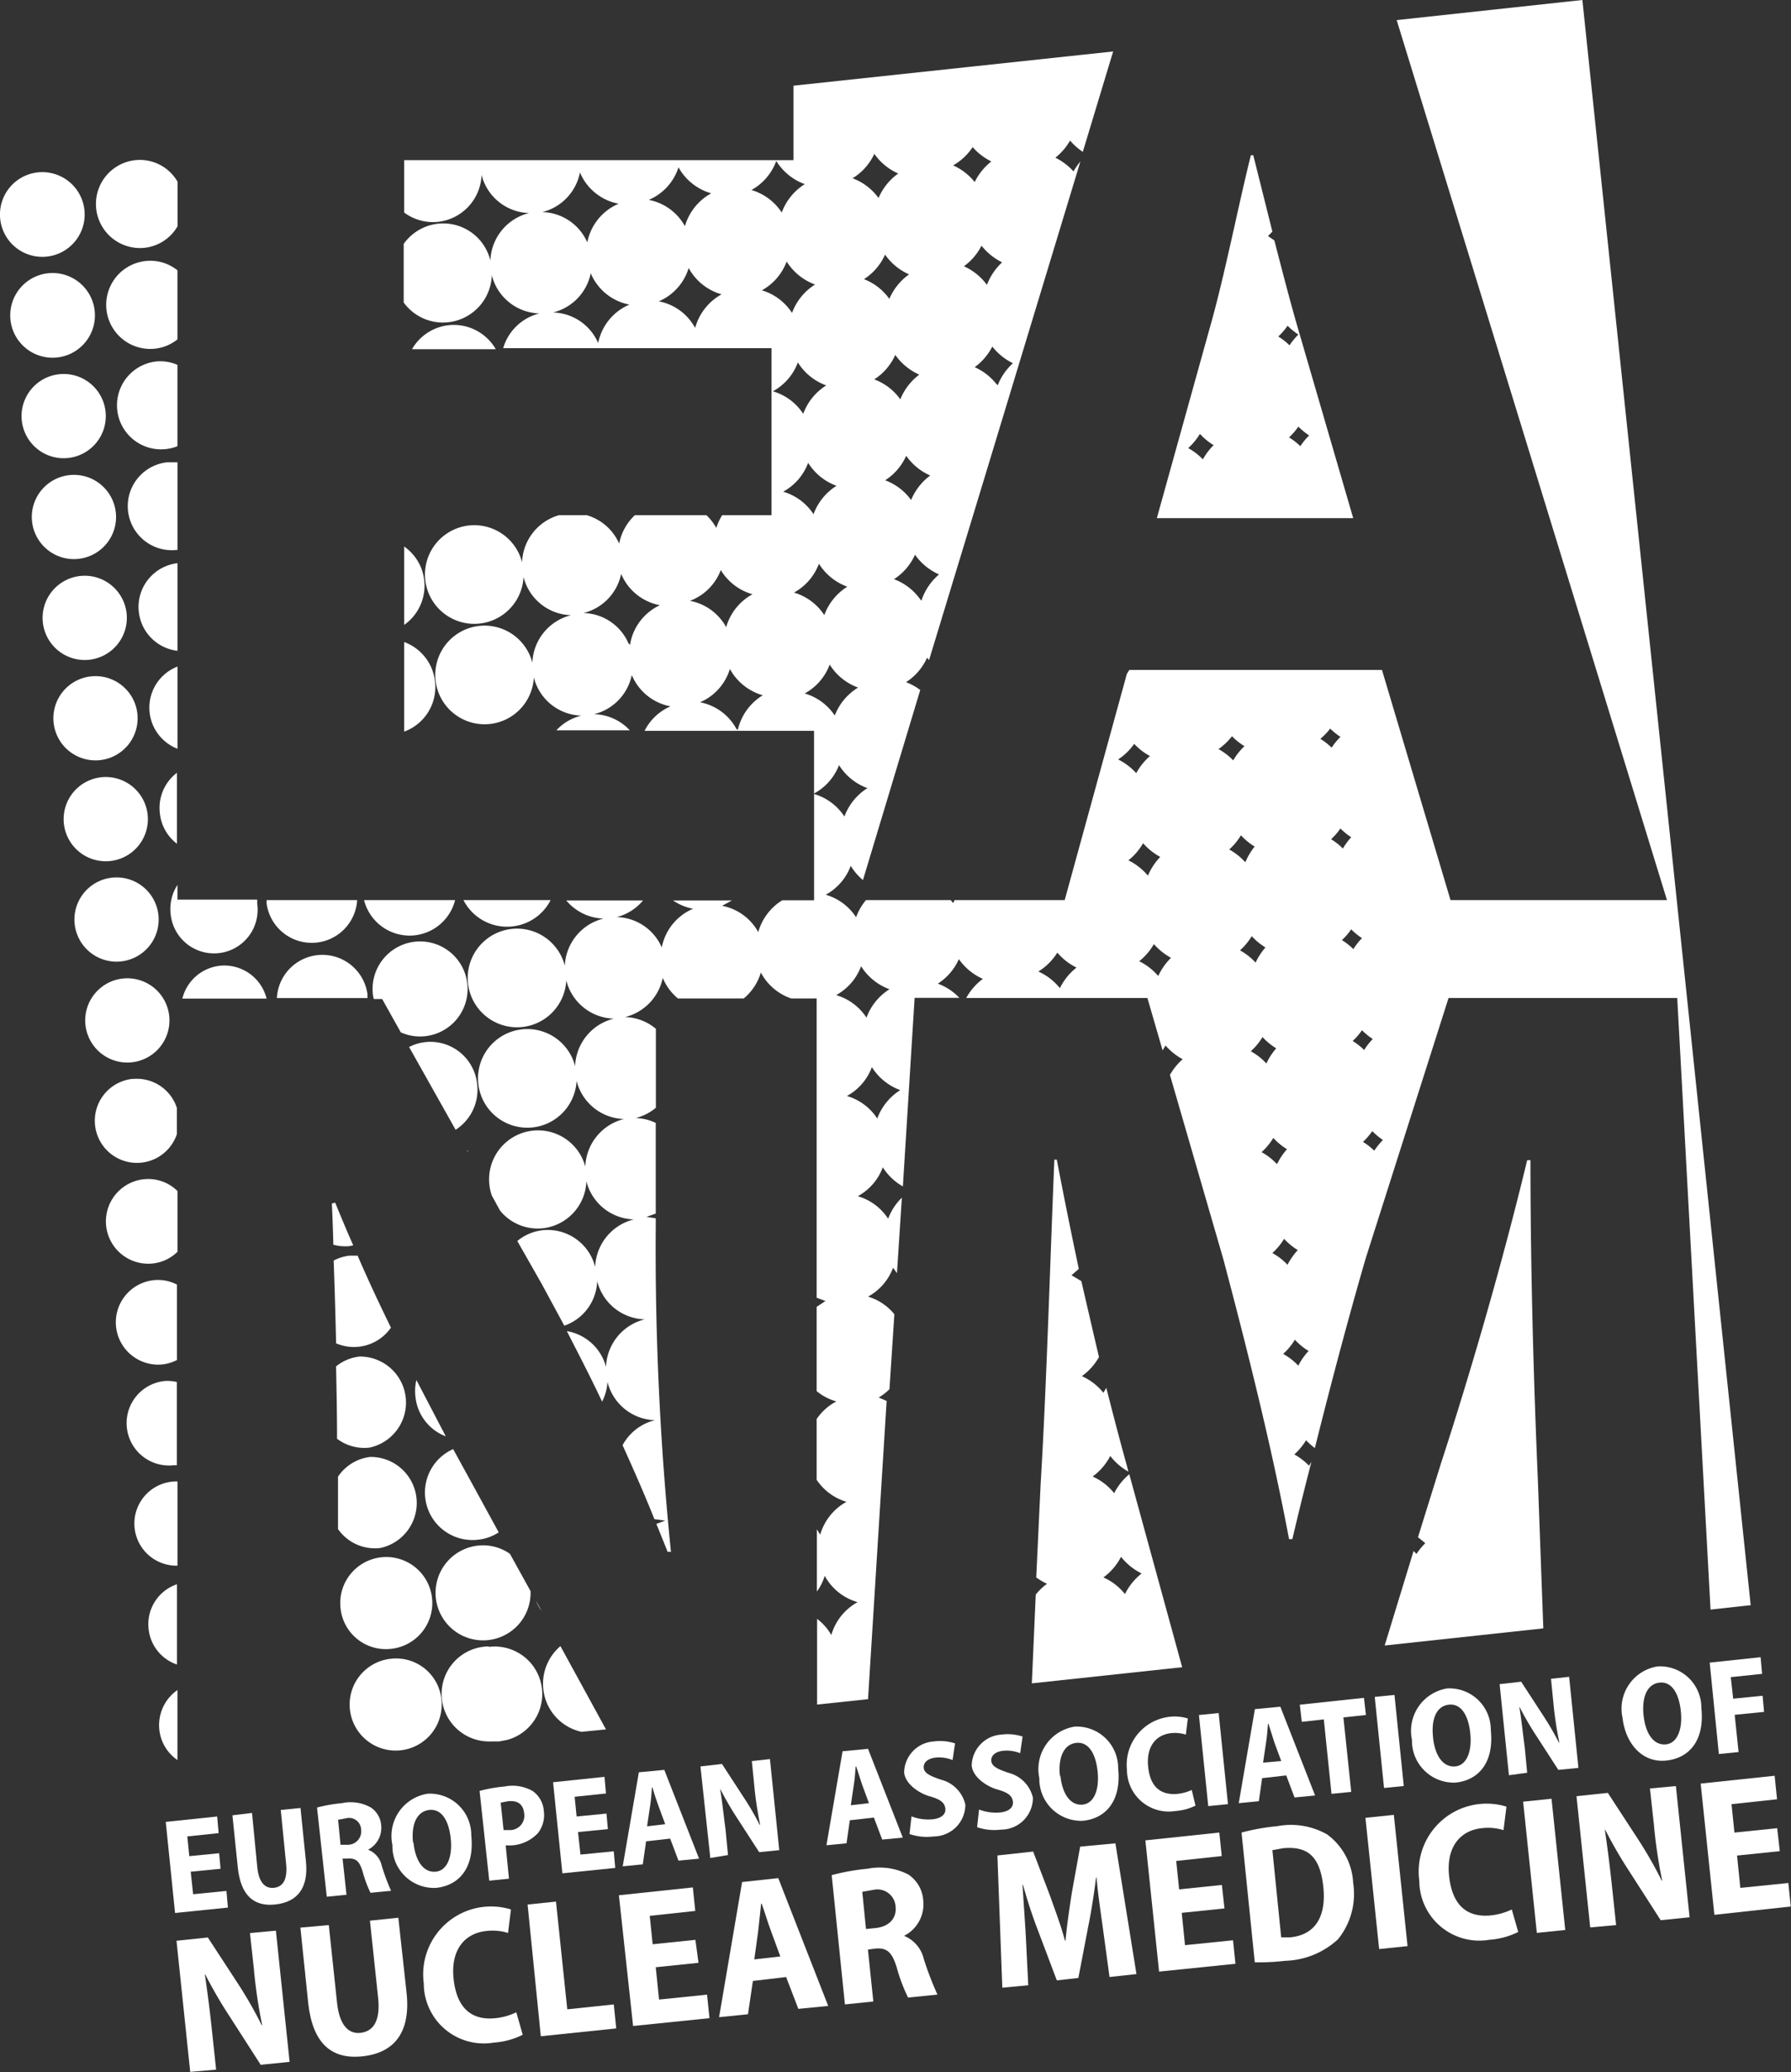 <svg id="EANM_Logo_white" data-name="EANM Logo white" xmlns="http://www.w3.org/2000/svg" width="54.471" height="63.013" viewBox="0 0 54.471 63.013">
  <rect x="0" y="0" width="54.471" height="63.013" fill="#333333" stroke="none"/>
  <g id="EANM_Logo_white-2" data-name="EANM Logo white" transform="translate(27.235 31.506)">
    <g id="EANM_Logo_white-3" data-name="EANM Logo white" transform="translate(-27.236 -31.506)">
      <g id="Group_106" data-name="Group 106">
        <path id="Path_1448" data-name="Path 1448" d="M72.632,338.658a1.4,1.4,0,1,0,1.519,1.236A1.385,1.385,0,0,0,72.632,338.658Z" transform="translate(-60.725 -288.215)" fill="#fff"/>
        <path id="Path_1449" data-name="Path 1449" d="M91.713,336.2a1.445,1.445,0,1,0,.06,2.889h.253l.238-.045a1.445,1.445,0,0,0-.551-2.83Z" transform="translate(-76.843 -286.13)" fill="#fff"/>
        <path id="Path_1450" data-name="Path 1450" d="M30.255,324.855a1.281,1.281,0,0,0,.864,1.087V323.5A1.281,1.281,0,0,0,30.255,324.855Z" transform="translate(-25.735 -275.321)" fill="#fff"/>
        <path id="Path_1451" data-name="Path 1451" d="M70.968,320.733a1.4,1.4,0,1,0-1.519-1.236A1.385,1.385,0,0,0,70.968,320.733Z" transform="translate(-59.091 -270.588)" fill="#fff"/>
        <path id="Path_1452" data-name="Path 1452" d="M90.216,315.562a1.445,1.445,0,1,0,1.579,1.385l-.626-1.132A1.415,1.415,0,0,0,90.216,315.562Z" transform="translate(-75.658 -268.56)" fill="#fff"/>
        <path id="Path_1453" data-name="Path 1453" d="M28.649,302.5a1.281,1.281,0,0,0,.06,2.562V302.5Z" transform="translate(-23.31 -257.448)" fill="#fff"/>
        <path id="Path_1454" data-name="Path 1454" d="M70.281,300.27a1.4,1.4,0,0,0-.3-2.77,1.37,1.37,0,0,0-.983.6v1.594A1.37,1.37,0,0,0,70.281,300.27Z" transform="translate(-58.717 -253.193)" fill="#fff"/>
        <path id="Path_1455" data-name="Path 1455" d="M87.581,295.9a1.445,1.445,0,0,0,.76,2.755,1.415,1.415,0,0,0,.626-.223l-.879-1.608Z" transform="translate(-73.798 -251.831)" fill="#fff"/>
        <path id="Path_1456" data-name="Path 1456" d="M27.006,281.983a1.288,1.288,0,1,0,.268,2.562h.1v-2.532a1.266,1.266,0,0,0-.372-.03Z" transform="translate(-21.995 -239.985)" fill="#fff"/>
        <path id="Path_1457" data-name="Path 1457" d="M69.613,279.77a1.4,1.4,0,0,0-.3-2.77,1.37,1.37,0,0,0-.715.3c.015.715.03,1.46.03,2.2A1.37,1.37,0,0,0,69.613,279.77Z" transform="translate(-58.376 -235.746)" fill="#fff"/>
        <path id="Path_1458" data-name="Path 1458" d="M84.744,282.306a1.445,1.445,0,0,0,.923,1.206l-.894-1.713A1.459,1.459,0,0,0,84.744,282.306Z" transform="translate(-72.108 -239.831)" fill="#fff"/>
        <path id="Path_1459" data-name="Path 1459" d="M24.806,261.365a1.288,1.288,0,1,0,.268,2.562,1.251,1.251,0,0,0,.432-.134V261.5A1.251,1.251,0,0,0,24.806,261.365Z" transform="translate(-20.123 -222.434)" fill="#fff"/>
        <path id="Path_1460" data-name="Path 1460" d="M68.577,256.4a1.369,1.369,0,0,0-.477.149q.045,1.236.074,2.517a1.37,1.37,0,0,0,1.668-.477c-.357-.73-.7-1.46-1.013-2.189Z" transform="translate(-57.951 -218.214)" fill="#fff"/>
        <path id="Path_1461" data-name="Path 1461" d="M22.706,240.757a1.288,1.288,0,0,0,.268,2.562,1.266,1.266,0,0,0,.76-.357v-1.847A1.266,1.266,0,0,0,22.706,240.757Z" transform="translate(-18.335 -204.894)" fill="#fff"/>
        <path id="Path_1462" data-name="Path 1462" d="M68.206,246.925l.149-.03c-.194-.432-.372-.864-.551-1.3l-.1.03q.03.625.045,1.251a1.355,1.355,0,0,0,.462.045Z" transform="translate(-57.61 -209.023)" fill="#fff"/>
        <path id="Path_1463" data-name="Path 1463" d="M20.5,220.266a1.281,1.281,0,1,0,1.34,1.683v-.8a1.281,1.281,0,0,0-1.34-.879Z" transform="translate(-16.46 -187.457)" fill="#fff"/>
        <path id="Path_1464" data-name="Path 1464" d="M85.57,214.032a1.43,1.43,0,0,0-1.579-1.281,1.415,1.415,0,0,0-.491.149l1.415,2.517A1.445,1.445,0,0,0,85.57,214.032Z" transform="translate(-71.057 -181.059)" fill="#fff"/>
        <path id="Path_1465" data-name="Path 1465" d="M18.763,202.3a1.281,1.281,0,1,0-1.4-1.147A1.281,1.281,0,0,0,18.763,202.3Z" transform="translate(-14.764 -169.993)" fill="#fff"/>
        <path id="Path_1466" data-name="Path 1466" d="M38.347,197.164a1.325,1.325,0,0,0-1.147,1h2.562A1.325,1.325,0,0,0,38.347,197.164Z" transform="translate(-31.653 -167.795)" fill="#fff"/>
        <path id="Path_1467" data-name="Path 1467" d="M59.255,196.17a1.385,1.385,0,0,0-2.755.119h2.755Z" transform="translate(-48.078 -165.937)" fill="#fff"/>
        <path id="Path_1468" data-name="Path 1468" d="M76.9,195.01a1.415,1.415,0,0,0,.73.119,1.445,1.445,0,1,0-1.579-1.281.656.656,0,0,0,.03.149h.253Z" transform="translate(-64.71 -163.616)" fill="#fff"/>
        <path id="Path_1469" data-name="Path 1469" d="M16.563,181.7a1.281,1.281,0,1,0-1.4-1.147A1.281,1.281,0,0,0,16.563,181.7Z" transform="translate(-12.892 -152.461)" fill="#fff"/>
        <path id="Path_1470" data-name="Path 1470" d="M34.969,180.7a1.34,1.34,0,0,0-.209.864,1.326,1.326,0,1,0,2.636-.283v-.134H34.969Z" transform="translate(-29.571 -153.788)" fill="#fff"/>
        <path id="Path_1471" data-name="Path 1471" d="M54.4,183.9a1.385,1.385,0,0,0,2.755-.1H54.4Z" transform="translate(-46.291 -156.427)" fill="#fff"/>
        <path id="Path_1472" data-name="Path 1472" d="M75.834,184.872A1.43,1.43,0,0,0,77.07,183.8H74.3A1.43,1.43,0,0,0,75.834,184.872Z" transform="translate(-63.227 -156.427)" fill="#fff"/>
        <path id="Path_1473" data-name="Path 1473" d="M14.363,161.2a1.281,1.281,0,1,0-1.4-1.147,1.281,1.281,0,0,0,1.4,1.147Z" transform="translate(-11.02 -135.014)" fill="#fff"/>
        <path id="Path_1474" data-name="Path 1474" d="M32.549,159.021a1.34,1.34,0,0,0,.521.938V157.8A1.34,1.34,0,0,0,32.549,159.021Z" transform="translate(-27.687 -134.299)" fill="#fff"/>
        <path id="Path_1475" data-name="Path 1475" d="M12.263,140.6a1.281,1.281,0,1,0-1.4-1.147,1.281,1.281,0,0,0,1.4,1.147Z" transform="translate(-9.232 -117.482)" fill="#fff"/>
        <path id="Path_1476" data-name="Path 1476" d="M30.461,137.485a1.34,1.34,0,0,0,.849,1.117v-2.5A1.34,1.34,0,0,0,30.461,137.485Z" transform="translate(-25.911 -115.831)" fill="#fff"/>
        <path id="Path_1477" data-name="Path 1477" d="M83.438,132.306A1.445,1.445,0,0,0,82.5,131.1v2.725A1.445,1.445,0,0,0,83.438,132.306Z" transform="translate(-70.206 -111.575)" fill="#fff"/>
        <path id="Path_1478" data-name="Path 1478" d="M10.063,120.1a1.281,1.281,0,1,0-1.4-1.147,1.281,1.281,0,0,0,1.4,1.147Z" transform="translate(-7.36 -100.035)" fill="#fff"/>
        <path id="Path_1479" data-name="Path 1479" d="M28.256,116.474a1.34,1.34,0,0,0,1.177,1.191V115A1.34,1.34,0,0,0,28.256,116.474Z" transform="translate(-24.034 -97.873)" fill="#fff"/>
        <path id="Path_1480" data-name="Path 1480" d="M7.863,99.5a1.281,1.281,0,1,0-1.4-1.147A1.281,1.281,0,0,0,7.863,99.5Z" transform="translate(-5.488 -82.503)" fill="#fff"/>
        <path id="Path_1481" data-name="Path 1481" d="M27.248,94.4a1.34,1.34,0,1,0,.283,2.666h.03V94.4Z" transform="translate(-22.162 -80.341)" fill="#fff"/>
        <path id="Path_1482" data-name="Path 1482" d="M5.763,78.9a1.281,1.281,0,1,0-1.4-1.147A1.281,1.281,0,0,0,5.763,78.9Z" transform="translate(-3.7 -64.971)" fill="#fff"/>
        <path id="Path_1483" data-name="Path 1483" d="M25.048,73.771a1.34,1.34,0,1,0,.283,2.666,1.311,1.311,0,0,0,.357-.089V73.875A1.311,1.311,0,0,0,25.048,73.771Z" transform="translate(-20.29 -62.779)" fill="#fff"/>
        <path id="Path_1484" data-name="Path 1484" d="M3.474,58.321a1.288,1.288,0,1,0-1.415-1.147,1.288,1.288,0,0,0,1.415,1.147Z" transform="translate(-1.74 -47.449)" fill="#fff"/>
        <path id="Path_1485" data-name="Path 1485" d="M22.848,53.254a1.34,1.34,0,0,0,.283,2.666,1.311,1.311,0,0,0,.685-.283v-2.1A1.311,1.311,0,0,0,22.848,53.254Z" transform="translate(-18.418 -45.316)" fill="#fff"/>
        <path id="Path_1486" data-name="Path 1486" d="M1.374,37.721A1.288,1.288,0,1,0-.041,36.574a1.288,1.288,0,0,0,1.415,1.147Z" transform="translate(0.048 -29.917)" fill="#fff"/>
        <path id="Path_1487" data-name="Path 1487" d="M20.748,32.661a1.34,1.34,0,1,0,.283,2.666,1.325,1.325,0,0,0,1-.655V33.317A1.325,1.325,0,0,0,20.748,32.661Z" transform="translate(-16.63 -27.791)" fill="#fff"/>
        <path id="Path_1488" data-name="Path 1488" d="M213.2,246.942a1.758,1.758,0,0,0-.655-.506,1.772,1.772,0,0,0,.536-.626,1.817,1.817,0,0,0,.551.477l-.045-.179c-.208-.745-.417-1.549-.626-2.368l-.089.149a1.758,1.758,0,0,0-.655-.506,1.772,1.772,0,0,0,.521-.581c-.179-.76-.357-1.534-.536-2.308l-.3-.179.223-.194c-.238-1.117-.462-2.234-.67-3.321h-.074c-.134,3.217-.238,6.9-.417,9.859l-.134,2.845a1.744,1.744,0,0,0,.328.194,1.772,1.772,0,0,0-.343.328l-.119,2.7,4.572-.491-1.608-5.868A1.816,1.816,0,0,0,213.2,246.942Zm.328,3.068a1.757,1.757,0,0,0-.655-.506,1.772,1.772,0,0,0,.536-.626,1.817,1.817,0,0,0,.626.506,1.832,1.832,0,0,0-.506.626Z" transform="translate(-179.313 -201.533)" fill="#fff"/>
        <path id="Path_1489" data-name="Path 1489" d="M287.138,236.9h-.1c-.73,3.038-1.713,6.434-2.621,9.219l-.7,2.249.223.179a1.98,1.98,0,0,0-.268.328l-.089-.089-.879,2.874,4.825-.521-.164-4.468C287.242,243.81,287.138,240.355,287.138,236.9Z" transform="translate(-240.59 -201.618)" fill="#fff"/>
        <path id="Path_1490" data-name="Path 1490" d="M96.089,184.6a1.474,1.474,0,0,0,1.162-.8H94.6a1.489,1.489,0,0,0,1.489.8Z" transform="translate(-80.504 -156.427)" fill="#fff"/>
        <path id="Path_1491" data-name="Path 1491" d="M239.774,34.291l-.194-.134.134-.134-.581-2.323h-.074c-.4,1.608-.8,3.679-1.251,5.257L236.2,42.736h5.972l-1.683-5.779C240.251,36.138,240.013,35.215,239.774,34.291ZM237.6,40.949a1.862,1.862,0,0,0-.447-.343,1.877,1.877,0,0,0,.357-.432,1.921,1.921,0,0,0,.417.343,1.937,1.937,0,0,0-.328.432Zm2.964-.4a1.922,1.922,0,0,0-.343-.268,1.936,1.936,0,0,0,.283-.328,1.981,1.981,0,0,0,.328.268,2,2,0,0,0-.268.328Zm-.328-3.068a1.921,1.921,0,0,0-.343-.268,1.92,1.92,0,0,0,.283-.328,1.98,1.98,0,0,0,.328.268,1.982,1.982,0,0,0-.268.328Z" transform="translate(-201.015 -26.979)" fill="#fff"/>
        <path id="Path_1492" data-name="Path 1492" d="M110.857,337.4a1.489,1.489,0,0,0,1.162,1.311l.745-.074-1.385-2.532A1.5,1.5,0,0,0,110.857,337.4Z" transform="translate(-94.333 -286.044)" fill="#fff"/>
        <path id="Path_1493" data-name="Path 1493" d="M96.846,42.5a1.623,1.623,0,0,0,.328-.253l.149-2.279a1.638,1.638,0,0,0-.8-.536,1.653,1.653,0,0,0,.76-.879l.119.164.149-2.294a1.713,1.713,0,0,0-.417.64,1.653,1.653,0,0,0-.923-.685,1.653,1.653,0,0,0,.76-.879,1.713,1.713,0,0,0,.611.581l.357-5.734H99.3a1.7,1.7,0,0,0-.655-.432,1.713,1.713,0,0,0,.64-.745,1.757,1.757,0,0,0,.73.6,1.772,1.772,0,0,0-.506.581h5.51l.462,1.594.089-.149a1.877,1.877,0,0,0,.521.417,1.876,1.876,0,0,0-.387.477l1.623,5.6c.73,2.755,1.474,5.719,2,8.519h.1c.179-.76.372-1.549.581-2.353l-.074.119a1.862,1.862,0,0,0-.447-.343,1.877,1.877,0,0,0,.357-.432,1.92,1.92,0,0,0,.268.238c.491-1.966,1.028-3.991,1.549-5.779l2.517-7.908h6.955l1.013,18.6,1.221-.134L118.248,0,112.6.611l8.221,26.763h-6.583l-2.085-7h-7.685l-.074.119-1.891,6.881H99.155l-.045.089-.074-.089H96.459a1.713,1.713,0,0,0-.3.521,1.653,1.653,0,0,0-.923-.685,1.653,1.653,0,0,0,.76-.879,1.713,1.713,0,0,0,.372.432l1.742-5.779a1.7,1.7,0,0,0-.432-.238,1.713,1.713,0,0,0,.64-.745l.06.074,1.757-5.779h0l2.845-9.383a1.877,1.877,0,0,0-.209.3,1.817,1.817,0,0,0-.551-.417,1.817,1.817,0,0,0,.447-.521,1.862,1.862,0,0,0,.387.343l.923-3.053L94.255,2.606V4.87H82.415V6.464a1.474,1.474,0,0,0,1.028.283,1.489,1.489,0,0,0,1.325-1.43,1.534,1.534,0,0,0,1.445,1.162,1.549,1.549,0,0,0-1.177,1.445A1.474,1.474,0,0,0,82.4,7.417V9.2a1.474,1.474,0,0,0,1.355.6,1.489,1.489,0,0,0,1.325-1.43,1.534,1.534,0,0,0,1.445,1.162,1.534,1.534,0,0,0-1.1,1.057h8.161v5.079h-1.5a1.668,1.668,0,0,0-.179.387,1.609,1.609,0,0,0-.3-.387H89.43a1.608,1.608,0,0,0-.477.864,1.549,1.549,0,0,0-.983-.864h-.849A1.549,1.549,0,0,0,86,17.1a1.5,1.5,0,1,0,.045.447,1.534,1.534,0,0,0,1.445,1.162,1.549,1.549,0,0,0-1.177,1.445,1.5,1.5,0,1,0,.045.447,1.534,1.534,0,0,0,1.445,1.162,1.519,1.519,0,0,0-.76.447h2.234a1.534,1.534,0,0,0-1.087-.491,1.549,1.549,0,0,0,1.147-1.191,1.594,1.594,0,0,0,1.177.953,1.594,1.594,0,0,0-.789.745H94.88v1.906a1.653,1.653,0,0,0,.76-.864,1.7,1.7,0,0,0,.864.7,1.713,1.713,0,0,0-.7.864,1.653,1.653,0,0,0-.923-.685v3.232h-.968a1.668,1.668,0,0,0-.73.968,1.594,1.594,0,0,0-1.1-.8l.3-.164H90.591a1.579,1.579,0,0,0,.611.253,1.608,1.608,0,0,0-.953,1.177,1.534,1.534,0,0,0-1.37-.923,1.534,1.534,0,0,0,.8-.506H87.344a1.534,1.534,0,0,0,1.132.551A1.549,1.549,0,0,0,87.3,29.369a1.5,1.5,0,1,0,.045.447,1.534,1.534,0,0,0,1.445,1.162,1.549,1.549,0,0,0-1.177,1.445,1.5,1.5,0,1,0,.045.447A1.534,1.534,0,0,0,89.1,34.031a1.549,1.549,0,0,0-1.177,1.445,1.489,1.489,0,0,0-2.919.536,1.52,1.52,0,0,0,.074.343l.253.462a1.474,1.474,0,0,0,1.3.536,1.489,1.489,0,0,0,1.325-1.43A1.534,1.534,0,0,0,89.4,37.084a1.549,1.549,0,0,0-1.177,1.445,1.489,1.489,0,0,0-1.594-1.117,1.474,1.474,0,0,0-.774.328L86.6,39.05l.685,1.266a1.489,1.489,0,0,0,1-1.355,1.534,1.534,0,0,0,1.445,1.162,1.549,1.549,0,0,0-1.177,1.445,1.489,1.489,0,0,0-1.191-1.087c.357.7.73,1.415,1.072,2.145a1.5,1.5,0,0,0,.164-.6A1.534,1.534,0,0,0,90.04,43.19a1.534,1.534,0,0,0-.983.76c.343.76.67,1.5.968,2.249l.328.045-.268.1.343.849h.1a90.882,90.882,0,0,1-.462-9.919v-.223l-.283-.045.283-.1V34.15A1.519,1.519,0,0,0,89.459,34a1.519,1.519,0,0,0,.611-.313v-2.4a1.519,1.519,0,0,0-.938-.357,1.549,1.549,0,0,0,1.147-1.191,1.609,1.609,0,0,0,.462.626h2a1.608,1.608,0,0,0,.521-.789,1.653,1.653,0,0,0,.923.789h.774v9.1l.268.1-.268.179v2.562a1.638,1.638,0,0,0,.6.313,1.653,1.653,0,0,0-.6.536v1.847a1.653,1.653,0,0,0,.908.67,1.668,1.668,0,0,0-.8,1l-.1-.164V48.4a1.608,1.608,0,0,0,.238-.477,1.653,1.653,0,0,0,1,.8,1.668,1.668,0,0,0-.8,1,1.608,1.608,0,0,0-.432-.491v2.606l1.549-.164.566-9.07Zm15.34-7.834a1.98,1.98,0,0,0-.268.328,1.921,1.921,0,0,0-.343-.268,1.937,1.937,0,0,0,.283-.328A1.981,1.981,0,0,0,112.186,34.671Zm-.581-2.74a1.921,1.921,0,0,0-.343-.268,1.935,1.935,0,0,0,.283-.328,1.981,1.981,0,0,0,.328.268,1.981,1.981,0,0,0-.268.343Zm-.328-3.068a1.921,1.921,0,0,0-.343-.268,1.936,1.936,0,0,0,.283-.328,1.981,1.981,0,0,0,.328.268,2,2,0,0,0-.268.343Zm-.328-3.068a1.921,1.921,0,0,0-.343-.268,1.936,1.936,0,0,0,.283-.328,1.981,1.981,0,0,0,.328.268,2,2,0,0,0-.253.343Zm-.387-3.649a1.981,1.981,0,0,0,.328.268,2,2,0,0,0-.268.328,1.921,1.921,0,0,0-.343-.268,1.921,1.921,0,0,0,.3-.313Zm-.968,19.376a1.861,1.861,0,0,0-.447-.343,1.877,1.877,0,0,0,.357-.432,1.921,1.921,0,0,0,.417.343,1.936,1.936,0,0,0-.313.447Zm-.328-3.068a1.862,1.862,0,0,0-.447-.343,1.877,1.877,0,0,0,.357-.432,1.921,1.921,0,0,0,.417.343,1.936,1.936,0,0,0-.313.447Zm-.328-3.068a1.862,1.862,0,0,0-.447-.343,1.877,1.877,0,0,0,.357-.432,1.921,1.921,0,0,0,.417.343,1.937,1.937,0,0,0-.3.447Zm-.328-3.068a1.862,1.862,0,0,0-.447-.343,1.877,1.877,0,0,0,.357-.432,1.921,1.921,0,0,0,.417.343,1.936,1.936,0,0,0-.3.462Zm-.328-3.068a1.862,1.862,0,0,0-.447-.343,1.877,1.877,0,0,0,.357-.432,1.921,1.921,0,0,0,.417.343,1.936,1.936,0,0,0-.3.462Zm-.328-3.068a1.862,1.862,0,0,0-.447-.343,1.877,1.877,0,0,0,.357-.432,1.921,1.921,0,0,0,.417.343,1.937,1.937,0,0,0-.283.477Zm-.4-3.828a1.921,1.921,0,0,0,.417.343,1.936,1.936,0,0,0-.343.432,1.862,1.862,0,0,0-.447-.343,1.876,1.876,0,0,0,.417-.4Zm-2.234,7.3a1.817,1.817,0,0,0-.551-.417,1.817,1.817,0,0,0,.447-.521,1.877,1.877,0,0,0,.521.417,1.876,1.876,0,0,0-.387.551Zm-.328-3.068a1.817,1.817,0,0,0-.551-.417,1.817,1.817,0,0,0,.447-.521,1.877,1.877,0,0,0,.521.417,1.877,1.877,0,0,0-.372.566Zm-.417-4.006a1.862,1.862,0,0,0,.521.417,1.876,1.876,0,0,0-.417.521,1.817,1.817,0,0,0-.551-.417,1.817,1.817,0,0,0,.491-.477Zm-2.338,6.344a1.817,1.817,0,0,0,.626.506,1.817,1.817,0,0,0-.506.626,1.757,1.757,0,0,0-.655-.506,1.772,1.772,0,0,0,.581-.581Zm-13-9.353a1.534,1.534,0,0,0-1.37-.923,1.549,1.549,0,0,0,1.147-1.191,1.594,1.594,0,0,0,1.177.953,1.608,1.608,0,0,0-.908,1.206Zm2.77-2.294a1.653,1.653,0,0,0,1,.8,1.668,1.668,0,0,0-.8,1,1.594,1.594,0,0,0-1.1-.8,1.608,1.608,0,0,0,.938-.938Zm.506,4.885a1.594,1.594,0,0,0-1.1-.8,1.608,1.608,0,0,0,.908-1.013,1.653,1.653,0,0,0,1,.8,1.668,1.668,0,0,0-.76,1.057Zm7.908-10.485a1.757,1.757,0,0,0-.655-.506,1.772,1.772,0,0,0,.536-.626,1.817,1.817,0,0,0,.626.506,1.817,1.817,0,0,0-.462.67Zm-.328-3.068a1.757,1.757,0,0,0-.655-.506,1.772,1.772,0,0,0,.536-.626,1.817,1.817,0,0,0,.626.506,1.817,1.817,0,0,0-.462.685Zm-.447-4.2a1.817,1.817,0,0,0,.626.506,1.817,1.817,0,0,0-.506.626,1.757,1.757,0,0,0-.655-.506,1.772,1.772,0,0,0,.6-.566ZM98.1,18.214a1.7,1.7,0,0,0-.789-.6,1.713,1.713,0,0,0,.64-.745,1.757,1.757,0,0,0,.73.6,1.772,1.772,0,0,0-.536.8Zm-.268-3.008a1.7,1.7,0,0,0-.789-.6,1.713,1.713,0,0,0,.64-.745,1.757,1.757,0,0,0,.73.6,1.772,1.772,0,0,0-.581.745ZM97.5,12.138a1.7,1.7,0,0,0-.789-.6,1.713,1.713,0,0,0,.64-.745,1.757,1.757,0,0,0,.73.6,1.772,1.772,0,0,0-.581.76Zm-.789-7.461a1.757,1.757,0,0,0,.73.6,1.772,1.772,0,0,0-.6.745,1.7,1.7,0,0,0-.789-.6,1.713,1.713,0,0,0,.655-.73Zm-8.951.566a1.594,1.594,0,0,0,1.177.953,1.608,1.608,0,0,0-.953,1.177,1.534,1.534,0,0,0-1.37-.923,1.549,1.549,0,0,0,1.147-1.206Zm.551,5.183a1.534,1.534,0,0,0-1.37-.923A1.549,1.549,0,0,0,88.089,8.31a1.594,1.594,0,0,0,1.177.953,1.608,1.608,0,0,0-.953,1.177Zm2.442-5.347a1.653,1.653,0,0,0,1,.8,1.668,1.668,0,0,0-.8,1,1.594,1.594,0,0,0-1.1-.8,1.608,1.608,0,0,0,.908-1Zm.506,4.885a1.594,1.594,0,0,0-1.1-.8,1.608,1.608,0,0,0,.908-1.013,1.653,1.653,0,0,0,1,.8,1.668,1.668,0,0,0-.8,1.013ZM93.734,4.9a1.7,1.7,0,0,0,.864.7,1.713,1.713,0,0,0-.7.864,1.653,1.653,0,0,0-.923-.685,1.653,1.653,0,0,0,.76-.894Zm-.447,3.932a1.653,1.653,0,0,0,.76-.879,1.713,1.713,0,0,0,.864.7,1.713,1.713,0,0,0-.7.864,1.653,1.653,0,0,0-.908-.685Zm1.1,2.189a1.7,1.7,0,0,0,.864.7,1.713,1.713,0,0,0-.7.864,1.653,1.653,0,0,0-.923-.685,1.653,1.653,0,0,0,.76-.879Zm.313,3.053a1.7,1.7,0,0,0,.864.7,1.713,1.713,0,0,0-.7.864,1.653,1.653,0,0,0-.923-.685,1.653,1.653,0,0,0,.76-.879Zm.328,3.068a1.7,1.7,0,0,0,.864.7,1.713,1.713,0,0,0-.7.864,1.653,1.653,0,0,0-.923-.685,1.653,1.653,0,0,0,.76-.879Zm.491,4.632a1.653,1.653,0,0,0-.923-.685,1.653,1.653,0,0,0,.76-.879,1.7,1.7,0,0,0,.864.7,1.713,1.713,0,0,0-.715.864ZM96.4,8.489a1.713,1.713,0,0,0,.64-.745,1.757,1.757,0,0,0,.73.6,1.772,1.772,0,0,0-.6.745,1.7,1.7,0,0,0-.774-.6Zm-.849,21.774a1.653,1.653,0,0,0,.76-.879,1.713,1.713,0,0,0,.864.7,1.713,1.713,0,0,0-.7.864,1.653,1.653,0,0,0-.923-.685Zm.328,3.068a1.653,1.653,0,0,0,.76-.879,1.713,1.713,0,0,0,.864.7,1.713,1.713,0,0,0-.7.864,1.653,1.653,0,0,0-.923-.685Z" transform="translate(-70.121)" fill="#fff"/>
        <path id="Path_1494" data-name="Path 1494" d="M32.456,346.306a1.281,1.281,0,0,0,.551.923V345.1A1.3,1.3,0,0,0,32.456,346.306Z" transform="translate(-27.609 -293.704)" fill="#fff"/>
        <path id="Path_1495" data-name="Path 1495" d="M95.43,234.93l-.03-.03v.03Z" transform="translate(-81.185 -199.916)" fill="#fff"/>
        <path id="Path_1496" data-name="Path 1496" d="M83.111,112.643A1.445,1.445,0,0,0,82.5,111.6v2.383A1.46,1.46,0,0,0,83.111,112.643Z" transform="translate(-70.206 -94.979)" fill="#fff"/>
        <path id="Path_1497" data-name="Path 1497" d="M109.579,327.213l-.179-.313A1.5,1.5,0,0,0,109.579,327.213Z" transform="translate(-93.1 -278.215)" fill="#fff"/>
        <path id="Path_1498" data-name="Path 1498" d="M85.217,66.355a1.474,1.474,0,0,0-1.117.73h2.547A1.474,1.474,0,0,0,85.217,66.355Z" transform="translate(-71.568 -56.466)" fill="#fff"/>
      </g>
      <g id="Group_109" data-name="Group 109" transform="translate(5.041 50.398)">
        <g id="Group_107" data-name="Group 107">
          <path id="Path_1499" data-name="Path 1499" d="M35.468,372.494l-.908.089.074.685,1.013-.1.045.506-1.608.164-.283-2.77,1.564-.164.045.506-.953.1.06.6.908-.089Z" transform="translate(-33.8 -366.06)" fill="#fff"/>
          <path id="Path_1500" data-name="Path 1500" d="M48,369.349,48.16,371c.045.462.238.655.506.626s.417-.238.372-.715l-.164-1.653.6-.06.164,1.608c.089.819-.253,1.251-.923,1.326s-1.057-.283-1.147-1.117l-.164-1.594Z" transform="translate(-45.375 -364.613)" fill="#fff"/>
          <path id="Path_1501" data-name="Path 1501" d="M64.7,368.225a4.524,4.524,0,0,1,.76-.134,1.245,1.245,0,0,1,.879.134.715.715,0,0,1,.313.551.745.745,0,0,1-.4.73h0a.68.68,0,0,1,.417.491,6.6,6.6,0,0,0,.283.76l-.626.06a3.664,3.664,0,0,1-.238-.64c-.1-.343-.223-.417-.462-.4h-.149l.119,1.1-.6.06Zm.715,1.132h.209a.409.409,0,0,0,.417-.462.367.367,0,0,0-.462-.343l-.238.045Z" transform="translate(-60.098 -363.653)" fill="#fff"/>
          <path id="Path_1502" data-name="Path 1502" d="M82.446,367.531c.1.953-.343,1.519-1.072,1.594a1.264,1.264,0,0,1-1.325-1.3,1.3,1.3,0,0,1,1.072-1.564A1.259,1.259,0,0,1,82.446,367.531Zm-1.757.223c.06.566.313.908.67.879s.521-.462.462-1.013-.283-.908-.655-.864-.551.432-.491.983Z" transform="translate(-73.153 -362.11)" fill="#fff"/>
          <path id="Path_1503" data-name="Path 1503" d="M97.9,364.838a4.409,4.409,0,0,1,.76-.134,1.24,1.24,0,0,1,.849.134.8.8,0,0,1,.343.6.894.894,0,0,1-.179.685,1.191,1.191,0,0,1-.8.372h-.179l.1,1.013-.6.06Zm.73,1.191h.179a.437.437,0,0,0,.447-.506c-.03-.283-.194-.4-.491-.372l-.223.045Z" transform="translate(-88.354 -360.772)" fill="#fff"/>
          <path id="Path_1504" data-name="Path 1504" d="M114.568,364.394l-.908.089.074.685,1.013-.1.045.506-1.608.164-.283-2.77,1.564-.164.045.506-.953.1.06.6.908-.089Z" transform="translate(-101.12 -359.166)" fill="#fff"/>
          <path id="Path_1505" data-name="Path 1505" d="M127.815,363.574l-.1.7-.611.06.491-2.859.774-.074,1.057,2.7-.626.06-.253-.67Zm.581-.521-.208-.566c-.06-.164-.134-.387-.179-.551h-.015c-.015.179-.03.417-.06.581l-.089.6Z" transform="translate(-113.205 -357.975)" fill="#fff"/>
          <path id="Path_1506" data-name="Path 1506" d="M143.3,362.208l-.3-2.785.655-.074.64.983a8.911,8.911,0,0,1,.506.864h.015a10.739,10.739,0,0,1-.179-1.191l-.074-.745.551-.06.283,2.77-.611.06-.655-1.013a9.458,9.458,0,0,1-.521-.894H143.6c.06.343.1.745.164,1.221l.074.774Z" transform="translate(-126.737 -356.102)" fill="#fff"/>
          <path id="Path_1507" data-name="Path 1507" d="M169.415,359.274l-.1.7-.611.06.491-2.859.774-.074,1.057,2.7-.626.06-.253-.67Zm.581-.521-.208-.566-.179-.551h-.015c-.015.179-.03.417-.06.581l-.089.6Z" transform="translate(-148.609 -354.315)" fill="#fff"/>
          <path id="Path_1508" data-name="Path 1508" d="M184.812,357.805a1.416,1.416,0,0,0,.64.089c.283-.03.417-.164.387-.343s-.164-.268-.477-.357-.745-.372-.774-.73a.964.964,0,0,1,.908-.938,1.43,1.43,0,0,1,.64.06l-.074.506a1.117,1.117,0,0,0-.521-.074c-.253.03-.372.164-.357.313s.164.238.521.357a1.016,1.016,0,0,1,.745.76.968.968,0,0,1-.968.968,1.623,1.623,0,0,1-.73-.074Z" transform="translate(-162.13 -352.965)" fill="#fff"/>
          <path id="Path_1509" data-name="Path 1509" d="M198.612,356.407a1.416,1.416,0,0,0,.64.089c.283-.03.417-.164.387-.343s-.164-.268-.477-.357-.745-.372-.774-.73a.964.964,0,0,1,.908-.938,1.444,1.444,0,0,1,.64.06l-.074.506a1.117,1.117,0,0,0-.521-.074c-.253.03-.372.164-.357.313s.164.238.521.357a1.016,1.016,0,0,1,.745.76.968.968,0,0,1-.968.968,1.623,1.623,0,0,1-.73-.074Z" transform="translate(-173.875 -351.775)" fill="#fff"/>
          <path id="Path_1510" data-name="Path 1510" d="M214.546,353.831c.1.953-.343,1.519-1.072,1.594a1.273,1.273,0,0,1-1.325-1.3,1.308,1.308,0,0,1,1.072-1.564A1.259,1.259,0,0,1,214.546,353.831Zm-1.757.223c.06.566.313.909.67.879s.521-.462.462-1.013-.283-.908-.655-.864-.551.447-.491,1Z" transform="translate(-185.579 -350.45)" fill="#fff"/>
          <path id="Path_1511" data-name="Path 1511" d="M232.147,353.212a1.608,1.608,0,0,1-.611.164,1.27,1.27,0,0,1-1.474-1.251,1.467,1.467,0,0,1,1.251-1.608,1.356,1.356,0,0,1,.6.045l-.06.491a1.1,1.1,0,0,0-.447-.045c-.432.045-.76.372-.7,1.013s.4.879.894.834a1.356,1.356,0,0,0,.432-.119Z" transform="translate(-200.827 -348.699)" fill="#fff"/>
          <path id="Path_1512" data-name="Path 1512" d="M245.4,349.8l.283,2.77-.6.06-.283-2.77Z" transform="translate(-213.376 -348.102)" fill="#fff"/>
          <path id="Path_1513" data-name="Path 1513" d="M253.615,350.674l-.1.7-.611.06.491-2.859.774-.074,1.057,2.7-.625.06-.253-.67Zm.581-.521-.209-.566-.179-.566h-.015c-.015.179-.03.417-.06.581l-.089.6Z" transform="translate(-220.269 -346.996)" fill="#fff"/>
          <path id="Path_1514" data-name="Path 1514" d="M266.13,347.355l-.67.074-.06-.521,1.951-.208.06.521-.685.074.238,2.264-.6.06Z" transform="translate(-230.908 -345.464)" fill="#fff"/>
          <path id="Path_1515" data-name="Path 1515" d="M281.3,346.1l.283,2.77-.6.06-.283-2.77Z" transform="translate(-243.929 -344.953)" fill="#fff"/>
          <path id="Path_1516" data-name="Path 1516" d="M290.646,346.031c.1.953-.343,1.519-1.072,1.594a1.273,1.273,0,0,1-1.326-1.3,1.308,1.308,0,0,1,1.072-1.564A1.259,1.259,0,0,1,290.646,346.031Zm-1.757.223c.06.566.313.908.67.879s.521-.462.462-1.013-.283-.908-.655-.864-.536.432-.477.983Z" transform="translate(-250.345 -343.812)" fill="#fff"/>
          <path id="Path_1517" data-name="Path 1517" d="M306.483,345.393l-.283-2.77.655-.074.64.983a8.907,8.907,0,0,1,.506.864h.015a10.746,10.746,0,0,1-.179-1.191l-.074-.745.551-.06.283,2.77-.611.06-.655-1.013a9.363,9.363,0,0,1-.521-.894H306.8c.06.343.1.745.164,1.221l.074.774Z" transform="translate(-265.631 -341.804)" fill="#fff"/>
          <path id="Path_1518" data-name="Path 1518" d="M333.628,341.531c.1.953-.343,1.519-1.072,1.594s-1.236-.521-1.326-1.3a1.3,1.3,0,0,1,1.072-1.564A1.259,1.259,0,0,1,333.628,341.531Zm-1.757.223c.06.566.313.908.67.879s.521-.462.462-1.013-.283-.909-.655-.864S331.811,341.2,331.87,341.754Z" transform="translate(-286.923 -339.982)" fill="#fff"/>
          <path id="Path_1519" data-name="Path 1519" d="M349.1,338.564l1.549-.164.045.506-.953.1.074.655.894-.089.045.491-.894.089.119,1.132-.6.06Z" transform="translate(-302.142 -338.4)" fill="#fff"/>
        </g>
        <g id="Group_108" data-name="Group 108" transform="translate(0.328 3.604)">
          <path id="Path_1520" data-name="Path 1520" d="M36.417,398.5,36,394.513l.953-.1.923,1.415a12.632,12.632,0,0,1,.715,1.251h.015a15.1,15.1,0,0,1-.253-1.713l-.119-1.087.789-.074.417,3.991-.879.089-.938-1.46a13.773,13.773,0,0,1-.745-1.281h-.015c.074.491.149,1.072.223,1.772l.119,1.117Z" transform="translate(-36 -389.494)" fill="#fff"/>
          <path id="Path_1521" data-name="Path 1521" d="M62.164,391.823l.253,2.383c.074.655.343.938.715.894s.6-.343.536-1.028l-.253-2.383.864-.089.253,2.308c.119,1.177-.372,1.8-1.34,1.906s-1.519-.417-1.653-1.608L61.3,391.9Z" transform="translate(-57.532 -387.281)" fill="#fff"/>
          <path id="Path_1522" data-name="Path 1522" d="M89.413,393.181a2.308,2.308,0,0,1-.879.238,1.825,1.825,0,0,1-2.13-1.8,2.064,2.064,0,0,1,2.651-2.249l-.089.715a1.563,1.563,0,0,0-.655-.06c-.626.06-1.1.536-1,1.46s.581,1.266,1.281,1.191a1.922,1.922,0,0,0,.626-.179Z" transform="translate(-78.883 -385.303)" fill="#fff"/>
          <path id="Path_1523" data-name="Path 1523" d="M107.7,388.389l.864-.089.343,3.276,1.415-.149.074.73-2.294.238Z" transform="translate(-97.022 -384.472)" fill="#fff"/>
          <path id="Path_1524" data-name="Path 1524" d="M128.813,387.694l-1.3.134.1.983,1.46-.149.074.715-2.323.238-.432-3.976,2.249-.238.074.715-1.385.149.089.864,1.3-.134Z" transform="translate(-112.937 -382.004)" fill="#fff"/>
          <path id="Path_1525" data-name="Path 1525" d="M147.828,386.628l-.149,1.013-.879.089.7-4.11,1.1-.119,1.519,3.887-.908.089-.372-.968Zm.834-.745-.3-.819c-.089-.238-.179-.551-.268-.789h-.015c-.03.253-.06.6-.089.834l-.119.864Z" transform="translate(-130.298 -380.387)" fill="#fff"/>
          <path id="Path_1526" data-name="Path 1526" d="M169.8,381.653a6.588,6.588,0,0,1,1.087-.194,1.9,1.9,0,0,1,1.251.179,1.028,1.028,0,0,1,.447.8A1.072,1.072,0,0,1,172,383.5h0a1,1,0,0,1,.6.7,9.529,9.529,0,0,0,.417,1.087l-.894.089a5.137,5.137,0,0,1-.343-.908c-.149-.491-.313-.611-.655-.581l-.223.03.164,1.579-.864.089Zm1.043,1.638.3-.03c.417-.045.64-.313.6-.655a.554.554,0,0,0-.67-.506l-.343.06Z" transform="translate(-149.873 -378.63)" fill="#fff"/>
          <path id="Path_1527" data-name="Path 1527" d="M206.9,378.991c-.06-.447-.149-1.013-.194-1.549h-.015c-.06.491-.149,1.057-.238,1.489l-.3,1.564-.655.074-.551-1.46a14.942,14.942,0,0,1-.477-1.445h-.015c.03.506.074,1.1.1,1.564l.074,1.489-.789.074-.149-4.021,1.087-.119.506,1.325c.164.462.343.938.462,1.385h.015c.045-.462.119-.983.194-1.46l.253-1.4,1.072-.1.64,3.976-.819.089Z" transform="translate(-178.724 -374.345)" fill="#fff"/>
          <path id="Path_1528" data-name="Path 1528" d="M236.3,376.508l-1.3.134.1.983,1.46-.149.074.715-2.323.238-.417-3.991,2.249-.238.074.715-1.385.149.089.864,1.3-.134Z" transform="translate(-204.427 -372.472)" fill="#fff"/>
          <path id="Path_1529" data-name="Path 1529" d="M253.5,372.948a6.611,6.611,0,0,1,1.087-.194,2.231,2.231,0,0,1,1.519.253,1.949,1.949,0,0,1,.789,1.474,2.19,2.19,0,0,1-.462,1.713,2.471,2.471,0,0,1-1.608.655,6.884,6.884,0,0,1-.923.045Zm1.206,3.187h.268c.685-.06,1.117-.536,1.013-1.534s-.536-1.236-1.221-1.177l-.328.06Z" transform="translate(-221.108 -371.22)" fill="#fff"/>
          <path id="Path_1530" data-name="Path 1530" d="M279.664,370.6l.417,3.991-.864.089-.417-3.991Z" transform="translate(-242.64 -369.409)" fill="#fff"/>
          <path id="Path_1531" data-name="Path 1531" d="M292.713,372.181a2.323,2.323,0,0,1-.879.238,1.825,1.825,0,0,1-2.13-1.8,2.064,2.064,0,0,1,2.651-2.249l-.089.715a1.564,1.564,0,0,0-.655-.06c-.626.06-1.1.536-1,1.46s.581,1.266,1.281,1.191a1.922,1.922,0,0,0,.625-.179Z" transform="translate(-251.906 -367.43)" fill="#fff"/>
          <path id="Path_1532" data-name="Path 1532" d="M311.864,367.3l.417,3.991-.864.089L311,367.389Z" transform="translate(-270.044 -366.6)" fill="#fff"/>
          <path id="Path_1533" data-name="Path 1533" d="M322.317,369l-.417-3.991.953-.1.923,1.415a12.673,12.673,0,0,1,.715,1.251h.015a15.1,15.1,0,0,1-.253-1.713l-.119-1.087.789-.074.417,3.991-.879.089-.938-1.46a13.835,13.835,0,0,1-.745-1.281h-.015c.074.491.149,1.072.223,1.772l.119,1.117Z" transform="translate(-279.321 -364.387)" fill="#fff"/>
          <path id="Path_1534" data-name="Path 1534" d="M349.7,364.894l-1.3.134.1.983,1.46-.149.074.715-2.323.253-.417-3.991,2.249-.238.074.715-1.385.149.089.864,1.3-.134Z" transform="translate(-300.938 -362.6)" fill="#fff"/>
        </g>
      </g>
    </g>
  </g>
</svg>
